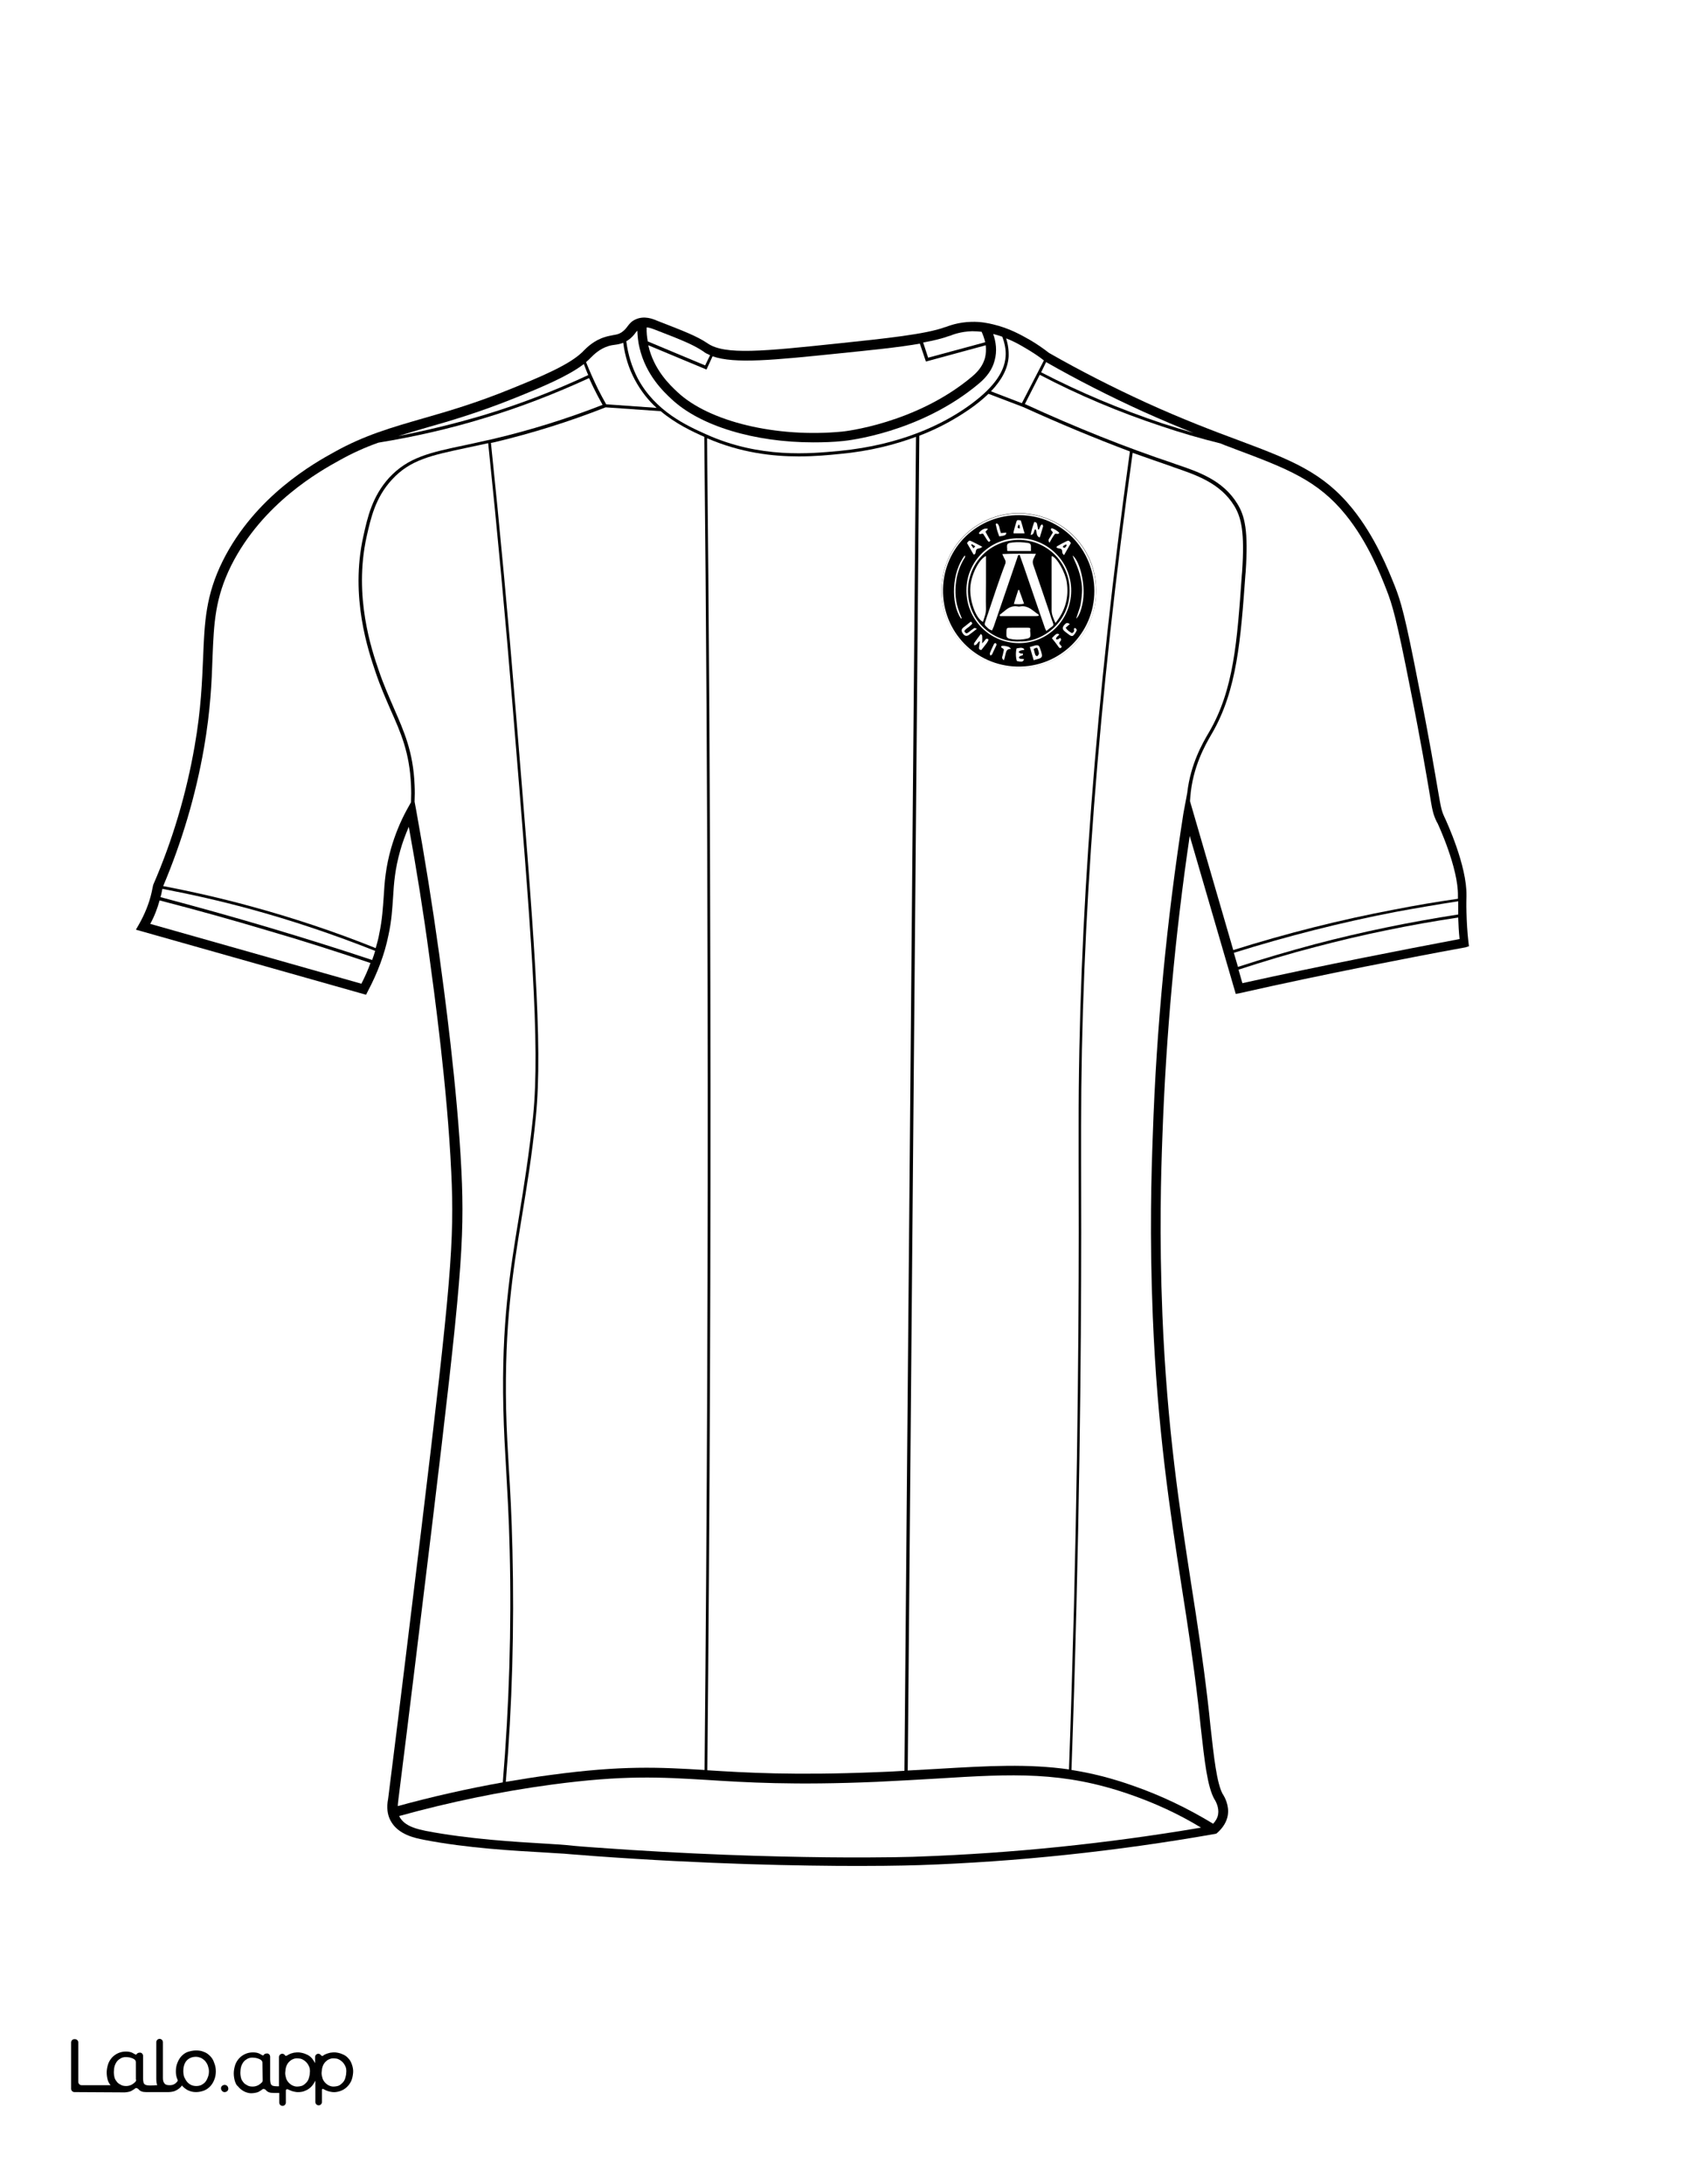 <?xml version="1.0" encoding="utf-8"?>
<!-- Generator: Adobe Illustrator 26.1.0, SVG Export Plug-In . SVG Version: 6.00 Build 0)  -->
<svg version="1.1" id="Layer_1" data-layer="Layer_1" xmlns="http://www.w3.org/2000/svg" xmlns:xlink="http://www.w3.org/1999/xlink" x="0px" y="0px"
	 viewBox="0 0 612 792" style="enable-background:new 0 0 612 792;" xml:space="preserve">
<rect x="0" y="0" width="612" height="792" fill="#808080" stroke="none"/>
<style type="text/css">
	.st0{fill:#FFFFFF;}
	.st1{fill:#010101;}
</style>
<g id="Black">
	<rect x="25.8" y="26.1" width="566.2" height="743.4"/>
</g>
<g id="Color">
	<path class="st0" d="M317.9,642.6c3.5-0.1,6.9-0.3,10.2-0.5l4.2-483.7c-7.6,2.8-16.7,5.2-27.6,6.2c-4,0.4-9.1,0.9-14.9,0.9
		c-9.5,0-21.1-1.3-33.3-6.6c0.7,66.1,1.1,133.2,1.2,199.3c0.2,94.2-0.2,189.6-1.1,283.7C270.7,642.8,288.1,643.8,317.9,642.6z"/>
	<path class="st0" d="M235,123.8l20.8,8.7l1.8-3.7c-0.9-0.4-1.8-0.8-2.5-1.4c-3.7-2.5-8.3-4.3-17.6-7.9c-0.8-0.3-1.8-0.7-2.9-0.8
		C234.5,120.5,234.7,122.2,235,123.8z"/>
	<path class="st0" d="M199.8,643.6c25.9-3.5,39.3-2.8,55.8-1.8c0.9-94.1,1.3-189.5,1.1-283.6c-0.1-66.3-0.5-133.5-1.2-199.8
		c-4.3-1.9-10.3-4.7-15.8-9.3l-20-1.4c-13.2,5.2-26.7,9.4-40.1,12.6c-0.5,0.1-1,0.2-1.5,0.3c3.3,31.6,6.3,63.9,8.9,95.9
		c6.7,81.3,10,122.1,7.4,148.4c-1.4,14.1-3.3,25.4-5.1,36.4c-3.3,20-6.3,38.8-5.7,69.5c0.2,8.3,0.6,14.9,1,21.8
		c0.5,7.8,1,16.6,1.3,29.5c0.7,28.2-0.1,56.4-2.4,84C188.9,645.2,194.4,644.3,199.8,643.6z"/>
	<path class="st0" d="M256.3,134l-21.1-8.8c0,0,0,0.1,0,0.1c2,8.8,7.8,14.3,10.6,16.9c11.4,10.7,35.9,16.6,59.7,14.3
		c0.3,0,26.8-2.8,47.2-20c2.5-2.1,3.9-4.2,4.6-6.6c0.4-1.6,0.5-3.2,0.3-4.7l-21.7,5.9l-2.2-6.5c-7.9,1.4-18.2,2.4-28.9,3.5
		c-24.3,2.5-38.2,3.9-46.3,1.1L256.3,134z"/>
	<path class="st0" d="M336.7,129.7l20.7-5.6c-0.3-1.4-0.8-2.7-1.3-3.8c-1-0.1-2.1-0.2-3.4-0.2c-4.2,0.1-7.2,1.3-8.2,1.7l-0.1,0
		c-2.4,0.9-5.7,1.7-9.5,2.4L336.7,129.7z"/>
	<path class="st0" d="M231.3,137.1c6.4,12.1,18,17.3,24.9,20.4c19.6,8.8,37.6,7,48.4,6c22.5-2.2,37.5-9.8,46.2-15.9
		c9-6.3,13.6-12.3,14-18.3c0.2-2.4-0.3-4.8-1.2-7.2c-1-0.4-2.2-0.7-3.3-1c1,2.8,1.5,6.2,0.5,9.7c-0.8,3.1-2.7,5.8-5.7,8.3
		c-21.3,17.9-48,20.7-49.1,20.8c-3.7,0.4-7.3,0.5-11,0.5c-21.2,0-41-5.9-51.4-15.7c-2.8-2.6-9.3-8.7-11.6-18.6
		c-0.5-2-0.7-4.1-0.8-6.2c-0.2,0.2-0.4,0.4-0.6,0.7c-0.6,0.8-1.4,1.9-3,2.9c-0.1,0.1-0.3,0.2-0.4,0.2
		C227.8,128.5,229.2,133,231.3,137.1z"/>
	<path class="st0" d="M377.7,135c14.1,7.3,28.9,13.5,43.9,18.5c3.8,1.2,7.6,2.4,11.4,3.5c-5.6-2.2-11.7-4.8-18.4-7.8
		c-11.9-5.4-23.7-11.4-35.1-17.9L377.7,135z"/>
	<path class="st0" d="M365.9,129.4c-0.3,4.2-2.4,8.3-6.4,12.5l11.2,4.3l8-15.5c-2-1.6-4.2-3-6.4-4.3c-2-1.2-4.4-2.6-7.3-3.7
		C365.7,124.9,366,127.1,365.9,129.4z"/>
	<path class="st0" d="M409.9,163.7c-12.5-4.7-25.5-10.1-38.7-16.1l0,0l-12.6-4.8c-2,1.9-4.4,3.9-7.2,5.8c-4.4,3-10.3,6.5-17.9,9.4
		l-4.2,484c3.8-0.2,7.4-0.4,10.8-0.6c18.5-1.1,32.8-1.9,47.7,0.2c0.7-19.5,1.3-39.4,1.8-59c1.9-76.3,1.8-134.3,1.7-162.2
		c0-4.7,0-8.7,0-11.9C391.2,334.9,397.5,252.5,409.9,163.7z M368.9,242.2c-15.4-0.4-27.8-13.1-27.3-28.9
		c0.5-16.1,13.8-27.6,28.6-27.2c16.2,0.4,28.1,13.8,27.4,29.2C397,231.3,383.6,242.7,368.9,242.2z"/>
	<path class="st0" d="M506.1,330.7c-19.7,3.8-39.3,8.8-58.5,14.8l1.5,5.1c9.2-3,18.5-5.7,27.8-8.2c17.1-4.5,34.6-8.1,52.1-10.8
		c0-0.2,0-0.4,0-0.6c0-1.7,0-3.1,0-4.2C521.3,328,513.6,329.3,506.1,330.7z"/>
	<path class="st0" d="M0,0v792h612V0H0z M531.7,343.5c-12.1,2.2-24.4,4.6-36.5,7c-15,3-30.3,6.2-45.3,9.6l-1.6,0.3l-16.7-57.3
		c-5.3,35.8-8.6,72.3-9.9,108.6c-0.5,13.4-1.2,35.9,0,65.3c1.7,41,6.2,69.9,10.5,97.8c2.2,14,4.2,27.1,5.9,41.7
		c0.4,3.2,0.7,6.3,1,9.2c1.3,11.7,2.3,20.9,4.5,24.9l0.1,0.1c0.6,1,2.3,4,1.7,7.6c-0.4,2.3-1.7,4.4-3.8,6.3l-0.4,0.3l-0.5,0.1
		c-35.8,6.3-71.9,10.1-107.2,11.3c-0.2,0-8.1,0.3-22,0.3c-20.8,0-54.9-0.6-96.2-3.6c-3.9-0.3-6-0.5-7.7-0.6c-2-0.2-3.6-0.3-7.2-0.5
		c-0.9-0.1-2-0.1-3.1-0.2c-10.4-0.6-27.7-1.5-43.6-4.6c-3-0.6-9.3-1.8-12-6.9c-1.2-2.2-1.5-4.9-0.9-7.9c4.1-32.5,8.1-65.5,12.1-98.3
		c10.7-88.5,12-104.2,10.8-129c-1.4-30.4-6.2-65.4-8-78.6c-2.1-15.6-4.6-31.2-7.4-46.6c-1.2,2.8-2.3,5.7-3.1,8.6
		c-1.9,6.7-2.3,11.7-2.6,16.9c-0.3,4.2-0.5,8.5-1.7,13.9c-1.4,6.9-4,13.7-7.5,20.3l-0.6,1.2l-83.5-23.6l1.1-1.9
		c2.1-3.7,3.7-7.6,4.6-11.6c0.2-0.8,0.3-1.6,0.5-2.4l0.1-0.4c7-16.1,12-33,15-50.2c2.4-13.7,2.7-23.7,3.1-32.5
		c0.5-12.4,0.9-22.2,7.1-34.7c11.8-23.6,33.4-35.6,40.5-39.5c10.9-6.1,20.8-8.9,32.2-12.2c9.1-2.6,19.4-5.6,32.1-10.8
		c10.1-4.1,20.5-8.4,25.4-13v0c0.2-0.2,0.4-0.3,0.5-0.5c1.5-1.5,4-4,8-5.2c1.2-0.4,2.2-0.5,3-0.7c1.2-0.2,1.9-0.3,3-1
		c1-0.7,1.6-1.4,2.1-2.1c0.7-0.9,1.4-1.9,3-2.6c3.1-1.4,6.2-0.2,7.8,0.5c9.5,3.7,14.3,5.5,18.3,8.2c6.2,4.3,20.1,2.9,47.6,0
		c16.3-1.7,31.7-3.3,38.6-5.9l0.1,0c1.1-0.4,4.6-1.8,9.4-1.9c3.5-0.1,6.1,0.5,7.8,0.9c6,1.4,10.3,3.9,13.5,5.7
		c2.4,1.4,4.7,3,6.9,4.7c11.4,6.5,23.2,12.5,35.2,18c13.4,6.1,24.5,10.3,33.4,13.6c19.2,7.2,30.7,11.6,41.4,24.8
		c8.4,10.4,13.1,22.4,15.4,28.1c2.2,5.6,3.7,10.6,8.6,35.8c4.2,21.1,5.9,31.7,7,38c1.2,6.9,1.3,7.7,2.7,10.6
		c0.3,0.7,7.9,16.9,7.7,27.9l0,0.2c0,0.7-0.1,2.9,0,5.8c0.1,3.6,0.3,7.2,0.7,10.7l0.2,1.6L531.7,343.5z"/>
	<path class="st0" d="M410,650.7c-24.4-8.5-42.5-7.5-69.8-5.8c-6.6,0.4-14,0.8-22.1,1.2c-30.2,1.3-47.7,0.2-61.8-0.7
		c-16.8-1-30-1.8-56.1,1.7c-18.7,2.5-37.3,6.4-55.4,11.4c0,0.1,0.1,0.1,0.1,0.2c1.9,3.7,6.9,4.6,9.6,5.2c15.7,3,32.9,4,43.2,4.6
		c1.1,0.1,2.2,0.1,3.1,0.2c3.7,0.2,5.3,0.4,7.3,0.6c1.8,0.2,3.8,0.3,7.6,0.6c68.4,5,117.3,3.4,117.8,3.3c33.7-1.2,68-4.7,102.2-10.5
		C427.5,657.7,418.9,653.8,410,650.7z"/>
	<path class="st0" d="M430.7,287.5c1.2-10.6,5.7-18.2,7.6-21.5l0.3-0.5c9-15.4,10.2-32.9,11.9-57l0.1-1.1c1-14.5-0.3-19.7-2.8-23.9
		c-5.1-8.4-14-11.3-21.8-14l-0.8-0.3c-4.7-1.6-9.4-3.3-14.3-5c-12.4,88.7-18.7,170.9-18.7,244.4c0,3.2,0,7.2,0,11.9
		c0.1,27.9,0.2,85.9-1.7,162.2c-0.5,19.7-1.1,39.6-1.8,59.1c7.1,1.1,14.4,2.9,22.3,5.7c10.1,3.5,19.9,8.2,29.1,13.8
		c1-1.1,1.6-2.2,1.8-3.4c0.4-2.4-0.8-4.6-1.2-5.3l-0.1-0.1c-2.6-4.6-3.6-13.7-5-26.2c-0.3-2.9-0.6-5.9-1-9.2
		c-1.7-14.5-3.7-27.7-5.9-41.6c-4.3-28-8.8-57-10.5-98.2c-1.2-29.5-0.5-52.1,0-65.6c1.3-39.1,5.1-78.3,11.1-116.7L430.7,287.5
		L430.7,287.5z"/>
	<path class="st0" d="M505.9,329.8c7.6-1.5,15.3-2.8,23-3.9c0-0.3,0-0.6,0-0.8l0-0.2c0.2-10.2-7.3-26.2-7.4-26.4l0,0
		c0-0.1-0.1-0.1-0.1-0.2l-0.1-0.1c-1.5-3.1-1.7-4.4-2.8-11.2c-1.1-6.3-2.8-16.9-7-37.9c-4.9-24.9-6.4-29.8-8.5-35.2
		c-2.2-5.6-6.7-17.2-14.8-27.2c-10.1-12.5-21.3-16.8-40-23.8c-1.7-0.7-3.6-1.3-5.4-2.1c-7.3-1.8-14.5-3.9-21.6-6.3
		c-15.1-5-29.9-11.2-44-18.6l-5.4,10.6c18.7,8.6,36.8,15.8,53.9,21.5l0.8,0.3c8,2.7,17.1,5.7,22.4,14.4c2.7,4.4,4,9.8,3,24.6
		l-0.1,1.1c-1.7,23.4-3,41.8-12.1,57.5l-0.3,0.5c-2,3.5-6.8,11.6-7.6,22.8c0,0.4-0.1,0.9-0.1,1.3l15.7,54
		C466.5,338.5,486.2,333.5,505.9,329.8z"/>
	<path class="st0" d="M182.4,646.3c2.3-27.6,3.2-55.9,2.5-84.2c-0.3-12.9-0.9-21.7-1.3-29.5c-0.4-6.9-0.8-13.5-1-21.9
		c-0.7-30.8,2.4-49.7,5.7-69.7c1.8-11,3.6-22.3,5.1-36.3c2.6-26.2-0.7-66.9-7.4-148.2c-2.6-32-5.6-64.2-8.9-95.8
		c-2.8,0.6-5.5,1.2-7.9,1.7c-12.7,2.7-20.4,4.3-27,11.5c-6.1,6.6-7.7,14.1-9.2,20.7c-4.8,21.7,1.9,41.2,4.4,48.5
		c1.8,5.3,3.7,9.5,5.5,13.7c3.7,8.5,7,15.8,7.5,27.8c0.1,2,0.1,4,0,6.1l0.6,3.2c3.1,17.1,5.9,34.6,8.3,51.9
		c1.8,13.2,6.6,48.3,8.1,78.9c1.2,25.1-0.1,40.9-10.8,129.6c-4,32.8-8,65.9-12.1,98.4l0,0.1c-0.1,0.8-0.2,1.5-0.2,2.1
		C156.7,651.5,169.5,648.6,182.4,646.3z"/>
	<path class="st0" d="M477.1,343.4c-9.3,2.4-18.6,5.2-27.8,8.2l1.4,4.9c14.5-3.2,29.2-6.3,43.8-9.2c11.6-2.3,23.3-4.6,35-6.8
		c-0.3-2.6-0.4-5.2-0.5-7.8C511.6,335.3,494.1,338.9,477.1,343.4z"/>
	<path class="st0" d="M97.4,337.5c-13-3.9-26.3-7.6-39.5-11c-0.8,2.9-1.9,5.8-3.4,8.5l76.6,21.7c1.3-2.5,2.4-5,3.3-7.5
		C122.3,345.1,109.8,341.1,97.4,337.5z"/>
	<path class="st0" d="M175.2,150.6c13-3.9,25.8-8.8,38.2-14.6c-0.6-1.3-1.1-2.7-1.6-4c-5.7,4.4-15.3,8.4-24.7,12.2
		c-12.9,5.2-23.3,8.3-32.5,10.9c-3.5,1-6.8,2-10.1,3C154.8,156.1,165.1,153.6,175.2,150.6z"/>
	<path class="st0" d="M97.8,336.4c12.4,3.7,24.9,7.6,37.2,11.7c0.4-1.1,0.8-2.2,1.1-3.3c-14.9-5.9-30.3-11.1-45.8-15.3
		c-10.3-2.8-20.9-5.2-31.4-7.2c-0.1,0.7-0.3,1.3-0.4,2c-0.1,0.3-0.2,0.7-0.3,1C71.4,328.8,84.7,332.5,97.8,336.4z"/>
	<path class="st0" d="M149.1,284.7c-0.5-11.8-3.7-19-7.4-27.3c-1.8-4.2-3.7-8.4-5.5-13.8c-2.5-7.4-9.3-27.1-4.4-49.1
		c1.5-6.8,3.2-14.5,9.4-21.3c6.9-7.4,14.7-9.1,27.6-11.8c3.1-0.7,6.6-1.4,10.4-2.3c13.1-3.1,26.4-7.2,39.4-12.3
		c-0.9-1.7-1.9-3.4-2.7-5.1c-0.8-1.5-1.5-3.1-2.2-4.6c-12.4,5.7-25.3,10.7-38.3,14.6c-12.4,3.8-25.2,6.7-38.1,8.8
		c-4.8,1.7-9.5,3.8-14.3,6.5c-6.9,3.8-27.7,15.4-39.1,38c-5.9,11.9-6.3,20.9-6.8,33.3c-0.3,8.9-0.7,19-3.1,32.9
		c-3,17.2-8,34-14.8,50.1c10.5,2,21,4.4,31.3,7.2c15.5,4.2,30.9,9.3,45.8,15.3c0.5-1.8,1-3.5,1.3-5.3c1.1-5.2,1.3-9.4,1.6-13.4
		c0.3-5.2,0.7-10.6,2.7-17.6c1.4-4.8,3.3-9.5,5.7-13.9l1.5-2.7C149.2,288.7,149.2,286.7,149.1,284.7z"/>
	<path class="st0" d="M217,141.2c0.9,1.8,1.9,3.6,2.9,5.4l18.3,1.3c-3-2.7-5.7-6.1-7.9-10.2c-2.2-4.1-3.6-8.6-4.2-13.4
		c-1.1,0.4-2,0.6-2.9,0.7c-0.8,0.1-1.5,0.2-2.5,0.5c-3.2,1-5.2,3-6.6,4.4c-0.2,0.2-0.4,0.4-0.6,0.6v0c-0.3,0.3-0.6,0.5-0.9,0.8
		C213.9,134.6,215.4,137.9,217,141.2z"/>
	<path class="st0" d="M370.2,186.2c-14.8-0.4-28.1,11.1-28.6,27.2c-0.5,15.8,11.9,28.5,27.3,28.9c14.8,0.4,28.1-11,28.7-26.9
		C398.2,200,386.4,186.6,370.2,186.2z M368.8,241.7c-14.7-0.4-27-12.4-26.7-28.1c0.3-15.1,12.5-27,27.8-26.8
		c15.4,0.1,27.1,12.7,27.1,27.5C397,229.5,384.6,242.1,368.8,241.7z"/>
	<path class="st0" d="M369.5,233.2c10.5,0.1,19-8.3,19.1-18.9c0.1-11.1-9.2-19.3-18.9-19.1c-10-0.3-19.1,8-19.1,18.8
		C350.5,224.5,358.9,233.1,369.5,233.2z M368.5,195.8c9.9-0.6,18.8,6.8,19.5,17.1c0.8,12.2-9.5,20-18,19.7
		c-8.6,0.5-18-6.2-18.8-17.1C350.5,205,358.4,196.4,368.5,195.8z"/>
	<path class="st0" d="M390.9,205.8c0.6,1.5,1,3,1.3,4.6c0.3,1.5,0.4,3.1,0.3,4.6c-0.1,1.6-0.3,3.2-0.6,4.7c-0.4,1.5-1,3-1.5,4.6
		c1.4-1,2.7-5.6,2.7-9.2c0.1-5.5-1.7-11.9-4-13.7C389.6,203,390.4,204.3,390.9,205.8z"/>
	<path class="st0" d="M348.1,222.2c-1.5-3.8-1.8-7.7-1.2-11.6c0.4-2.9,1.4-5.6,2.9-8.1c0.2-0.3,0.5-0.6,0.2-1.1
		c-4.8,6.2-5.1,17.4-1.4,22.9c0.1,0,0.2-0.1,0.3-0.1C348.6,223.5,348.4,222.9,348.1,222.2z"/>
	<path class="st0" d="M375.6,191.9c0.8,0.8,0,2.4,1.6,3c0.4-1.4,0.8-2.7,1.2-4c0.1-0.2-0.2-0.5-0.3-0.8c-0.2,0.2-0.5,0.3-0.6,0.5
		c-0.2,0.5-0.4,1-0.6,1.4c-0.1,0-0.2,0-0.3,0c-0.1-0.5-0.2-1-0.3-1.6c-0.1-0.6-0.2-1.1-1.1-1.1c-0.5,1.4-1,2.9-1.3,4.7
		C375.4,193.8,374.9,192.3,375.6,191.9z"/>
	<path class="st0" d="M357.7,231.7c-0.2,0.1-0.3,0.4-0.5,0.6c-0.2,0.3-0.5,0.5-0.9,1c0.1-3,0.1-3-0.5-3.4c-0.8,1.1-1.6,2.1-2.4,3.3
		c-0.1,0.2,0,0.5,0,0.8c0.3-0.1,0.6-0.1,0.8-0.3c0.4-0.3,0.5-0.9,1.3-1.2c-0.1,0.7-0.2,1.3-0.3,1.9c-0.1,0.6-0.2,1.2,0.8,1.3
		c0.5-0.6,1-1.3,1.5-1.9c0.4-0.5,0.7-0.9,1-1.5c0.1-0.1,0-0.4,0-0.6C358.1,231.6,357.9,231.6,357.7,231.7z"/>
	<path class="st0" d="M377.2,234.8c-0.3-0.8-0.7-0.9-1.5-0.8c-0.7,0.2-1.3,0.4-2.1,0.6c0.5,1.7,0.9,3.1,1.4,4.8
		c0.8-0.3,1.6-0.4,2.3-0.7c0.5-0.2,0.8-0.7,0.7-1.2C377.8,236.5,377.5,235.6,377.2,234.8z M376.3,237.9c-0.2,0.1-0.6-0.2-0.7-0.4
		c-0.3-0.7-0.4-1.5-0.6-2.2c1.2-0.6,1.3-0.6,1.6,0.4c0.1,0.4,0.3,0.9,0.3,1.3C376.8,237.4,376.5,237.8,376.3,237.9z"/>
	<path class="st0" d="M353.7,200.9c0.1-0.1,0.2-0.3,0.2-0.5c0.2-1.2,0.3-1.4,1.5-1.6c0.3,0,0.5-0.3,1-0.5c-1.5-0.8-2.6-1.4-3.9-2
		c-0.9-0.4-0.9-0.4-1.7,0.6c0.8,1.4,1.6,2.8,2.4,4.2C353.5,201,353.6,201,353.7,200.9z M352.3,197.6c0.1-0.1,0.2-0.2,0.2-0.3
		c0.4,0.2,0.8,0.5,1.3,0.8c-0.3,0.3-0.4,0.5-0.7,0.7C352.9,198.4,352.6,198,352.3,197.6z"/>
	<path class="st0" d="M371,191c-0.2-0.8-0.5-1.6-0.7-2.3c-1.4-0.2-1.4-0.2-1.7,0.9c-0.3,0.9-0.5,1.8-0.8,2.8c-0.1,0.3-0.1,0.7-0.1,1
		c0.1,0,3.7,0,4,0C371.4,192.5,371.2,191.8,371,191z M369.5,190.2c0.6,0.3,0.4,0.8,0.5,1.4C369,191.5,369,191.5,369.5,190.2z"/>
	<path class="st0" d="M383.2,198.5c0.3,0.1,0.4,0.2,0.6,0.3c1.4,0.2,1.5,0.3,1.6,1.7c0,0.2,0.3,0.4,0.6,0.8c0.9-1.6,1.7-3,2.5-4.4
		c-0.8-1-0.8-1-1.7-0.6c-1,0.5-2,1-3,1.6C383.5,198,383.4,198.2,383.2,198.5z M385.7,198c0.3-0.2,0.6-0.4,1-0.6
		c0.1,0.1,0.2,0.2,0.3,0.3c-0.2,0.3-0.4,0.7-0.7,0.9c-0.1,0.1-0.4,0-0.6-0.1C385.6,198.4,385.6,198,385.7,198z"/>
	<path class="st0" d="M353.2,227.9c-0.6,0.4-1.1,0.8-1.6,1.2c-0.5,0.3-0.9,0.9-1.5,0.2c-0.4-0.4-0.3-0.7,0.6-1.4
		c0.6-0.4,1.2-0.9,1.7-1.4c0.4-0.3,0.4-0.7-0.2-1.1c-1,0.8-1.9,1.5-2.8,2.2c-0.7,0.6-0.7,1.3-0.1,2.1c0.6,0.9,1.3,1.1,2.1,0.6
		c1-0.7,2-1.5,3-2.3C353.6,227.7,353.6,227.6,353.2,227.9z"/>
	<path class="st0" d="M370.2,235.9c0.4-0.1,0.8-0.2,1.3-0.2c0-0.1,0-0.3,0-0.4c-0.8-0.7-1.8-0.3-2.7-0.2c-0.4,1.4-0.3,3.5,0.1,4.6
		c1.8,0.4,2.3,0.3,2.6-0.7c-0.4,0-0.7-0.1-1.1-0.1c-0.4,0-0.8-0.2-0.7-0.6c0-0.2,0.4-0.4,0.6-0.5c0.3-0.1,0.9,0,0.8-0.8
		c-0.3,0-0.7,0-1-0.1c-0.2-0.1-0.4-0.3-0.6-0.5C369.8,236.2,369.9,236,370.2,235.9z"/>
	<path class="st0" d="M389.8,227.7c-0.1,0.2-0.3,0.4-0.2,0.6c0.2,0.7-0.2,1-0.7,1.3c-0.9-0.5-1.7-1-2.3-2c0.5-0.4,1-0.9,1.5-1.3
		c-0.9-0.6-1.3-0.5-2,0.3c-0.7,0.8-0.7,1.5-0.1,2.1c0.6,0.6,1.3,1,1.9,1.5c0.5,0.4,1.1,0.6,1.5,0.2c0.5-0.5,0.9-1.1,1.2-1.8
		c0.1-0.1-0.1-0.5-0.2-0.6C390.3,227.8,390,227.8,389.8,227.7z"/>
	<path class="st0" d="M384.3,233.4c-0.2-0.9,1.3-1.1,0.3-2.1c-0.3,0.2-0.5,0.4-0.8,0.5c-0.2,0.1-0.5,0-0.7,0c0-0.2,0-0.5,0.2-0.7
		c0.3-0.4,0.6-0.6,1-1c-0.8-0.6-1.1-0.4-2.7,1.3c0.8,1,1.6,2,2.3,3c0.2,0.3,0.5,0.8,1,0.5c0.5-0.4,0.1-0.7-0.2-1
		C384.4,233.6,384.3,233.4,384.3,233.4z"/>
	<path class="st0" d="M356.7,193.6c0.2,0.3,0.4,0.7,0.7,1.1c0.3,0.5,0.6,1,1,1.5c0.3,0.4,0.6,0.3,0.9-0.2c-0.6-1-1.2-2.1-1.8-3.2
		c0.3-0.3,0.6-0.6,0.9-1c-1-0.5-2.5,0.3-3.3,1.5C355.5,194.2,356.1,193.2,356.7,193.6z"/>
	<path class="st0" d="M366,234.6c-0.5-0.2-1.1-0.3-1.6-0.4c-0.4,0-1-0.1-1.1,0.1c-0.4,0.6,0.4,0.6,0.7,1c0.1,0.1,0.1,0.2,0.2,0.3
		c-0.1,0.5-0.3,1.2-0.4,1.8c-0.1,0.6-0.7,1.3,0.4,2c0.2-0.7,0.4-1.3,0.5-1.9c0.3-1,0.3-2.3,2.1-2.2
		C366.4,234.9,366.2,234.7,366,234.6z"/>
	<path class="st0" d="M382.7,193.6c0.6-0.3,1.1,0.4,1.6-0.4c-0.8-0.8-1.8-1.4-2.8-1.7c-0.8,0.9,0.5,1,0.4,1.7
		c-0.2,0.4-0.6,0.9-0.9,1.5c-0.3,0.6-1,1-0.3,2.1C381.4,195.6,382,194.5,382.7,193.6z"/>
	<path class="st0" d="M361.9,192.8c0.2,0.6,0.4,1.2,0.6,1.7c2.2-0.3,2.6-0.5,2.5-1.4c-0.6,0.1-1.1,0.1-1.9,0.2
		c-0.2-0.6-0.3-1-0.4-1.4c-0.1-0.5-0.2-1-0.4-1.4c-0.1-0.3-0.5-0.7-0.7-0.7c-0.6,0.1-0.3,0.6-0.2,1
		C361.5,191.5,361.7,192.2,361.9,192.8z"/>
	<path class="st0" d="M361.2,233.2c-0.2,0-0.6,0.1-0.6,0.3c-0.5,1.1-1.1,2.2-1.5,3.4c-0.1,0.1,0.1,0.4,0.1,0.6
		c0,0.1,0.1,0.1,0.1,0.2c0.2-0.1,0.4-0.2,0.5-0.3c0,0,0.1-0.1,0.1-0.1c0.5-1.1,1-2.2,1.5-3.2c0.1-0.1,0.1-0.3,0.1-0.5
		C361.4,233.4,361.3,233.2,361.2,233.2z"/>
	<path class="st0" d="M361.3,213.9c-1.3,4-2.7,7.9-4,11.9c-0.1,0.3-0.1,0.8,0.1,1c0.7,0.7,1.3,1.5,2.5,1.8c0.2-0.5,0.4-0.9,0.6-1.4
		c1.2-3.5,2.4-7,3.6-10.5c1.7-4.9,3.3-9.7,5-14.6c0.1-0.3,0.1-0.9,0.8-0.9c0.5,1.5,1.1,3,1.6,4.5c2.5,7.4,5.1,14.8,7.6,22.1
		c0.1,0.3,0.3,0.6,0.5,1c0.8-0.7,1.5-1.2,2.2-1.7c0.4-0.3,0.4-0.7,0.2-1.2c-0.5-1.3-0.9-2.6-1.3-3.9c-2-5.8-3.9-11.6-5.9-17.3
		c-0.2-0.7-0.2-1.3,0.1-2c0.3-0.5,0.5-1.1,0.9-1.9c-4.2,0-8.1-0.1-12.2,0.1c0.4,0.8,0.6,1.4,0.9,1.9c0.3,0.5,0.4,1,0.2,1.6
		C363.5,207.5,362.4,210.7,361.3,213.9z"/>
	<path class="st0" d="M382.9,225.9c3.6-4.5,4.9-9.3,4.1-14.8c-0.6-3.7-3.5-8.8-5.4-9.5c0,0.1-0.1,0.3-0.1,0.4c0,6.4,0,12.8,0,19.3
		C381.5,222.8,382.1,224.2,382.9,225.9z"/>
	<path class="st0" d="M357.7,220.4c-0.1-3,0-6.1,0-9.1c0-3.2,0-6.4,0-9.7c-2.5,1.1-5.4,6.7-5.7,11.4c-0.3,4.8,2,11.3,4.6,12.5
		C357.1,223.9,357.8,222.2,357.7,220.4z"/>
	<path class="st0" d="M372.8,227.6c-1.1,0-2.2,0-3.3,0c0,0,0,0,0,0c-0.6,0-1.2,0-1.8,0c-2.7,0.1-2.6-0.5-2.6,2.7
		c0,0.8,0.4,1.1,1.1,1.3c1.7,0.4,3.4,0.4,5,0.2c2.7-0.4,2.8-0.4,2.5-3.1C373.9,227.7,373.7,227.6,372.8,227.6z"/>
	<path class="st0" d="M370.2,219.9c-0.4,0.1-0.7,0.1-1.1,0c-1.8-0.3-3.2,0.4-4.5,1.5c-0.6,0.5-1.3,1-2,1.6c0.1,0.1,0.1,0.2,0.2,0.4
		c4.3,0,8.6,0,12.9,0c0.3,0,0.6,0,1-0.1c0,0,0.1-0.1,0.1-0.1c0,0,0-0.1,0.1-0.2c-0.6-0.5-1.4-1-2-1.5
		C373.4,220.3,371.9,219.6,370.2,219.9z"/>
	<path class="st0" d="M365.5,199.8c2.7,0,5.5,0,8.5,0c0-0.7,0-1.2,0-1.7c0-0.7-0.3-1.1-1-1.2c-1.9-0.3-3.7-0.4-5.6-0.2
		c-2.2,0.3-2.2,0.4-2,2.6C365.3,199.5,365.4,199.6,365.5,199.8z"/>
	<path class="st0" d="M371.5,218.9c-0.6-1.7-1.2-3.4-1.8-5c-0.1,0-0.2,0-0.3,0c-0.5,1.7-1.1,3.3-1.6,5.1
		C369.1,219.1,370.2,219.2,371.5,218.9z"/>
	<path class="st1" d="M76.2,745.5c-0.7-0.7-1.4-1.2-2.3-1.5c-0.9-0.4-1.8-0.5-2.8-0.5c-1,0-1.9,0.2-2.9,0.5
		c-0.9,0.3-1.6,0.8-2.3,1.5c-0.6,0.6-1.1,1.4-1.5,2.4c-0.4,0.9-0.6,2-0.6,3.1c0,1.1,0.1,1.7,0.4,2.6c0.1,0.2,0.3,0.7,0.3,0.8
		c-0.2,0.6-1.1,1.4-2,1.6c-0.3,0.1-0.7,0.1-1,0.1c-0.7,0-1.4-0.1-1.8-0.6c-0.4-0.5-0.6-1-0.6-2v-13c0-0.7-0.6-1.2-1.2-1.2h0
		c-0.7,0-1.2,0.6-1.2,1.2v13.3c0,0.9,0.1,1.6,0.3,2.2c0,0.1,0,0.1,0.1,0.1c-0.1,0-0.2,0-0.4,0c-1,0.1-3.5,0.3-4.2-0.3
		c-0.1-0.1-0.1-0.1-0.2-0.2c-0.4-0.5-0.4-1.7-0.4-2.3v-7.9c0-0.5-0.4-1-0.9-1.1c-0.1,0-1-0.1-1.4,0.5c0,0,0,0,0,0
		c-0.1,0.2-0.4,0.3-0.6,0.1c-0.4-0.2-0.7-0.4-1.1-0.6c-0.7-0.3-1.4-0.4-2.3-0.4c-1.9,0-3.7,0.8-5,2.2c-0.6,0.7-1.1,1.5-1.4,2.4
		c-0.3,1-0.5,2-0.5,3c0,1.1,0.2,2.2,0.5,3.1c0.2,0.5,0.5,1,0.9,1.5l-10.5,0c-0.7,0-1.2-0.6-1.2-1.2v-14.3c0-0.7-0.6-1.2-1.2-1.2H27
		c-0.7,0-1.2,0.6-1.2,1.2v16.8c0,0.7,0.6,1.2,1.2,1.2l18.2,0.1c0.5,0,1-0.1,1.5-0.2c0.5-0.1,1-0.3,1.4-0.6c0.2-0.1,0.3-0.2,0.5-0.3
		c0.1-0.1,0.3-0.2,0.4-0.3c0.3-0.3,0.9-0.1,1.2,0.2c0.6,0.8,1.5,1.1,2.8,1.1h8.2c0.5,0,1.1-0.1,1.6-0.2c1-0.2,2.6-1.2,3.2-2.2
		c0.4,0.6,1.6,1.5,2.3,1.8c0.9,0.4,1.8,0.6,2.8,0.6c1,0,1.9-0.2,2.8-0.5c1.8-0.7,3.1-2.1,3.8-3.9c0.4-0.9,0.6-2,0.6-3.1
		c0-1.2-0.2-2.2-0.6-3.1C77.4,747,76.9,746.2,76.2,745.5z M49.4,754.1L49.4,754.1c0,0.3-0.1,0.6-0.3,0.8c-0.4,0.4-0.8,0.7-1.3,1
		c-0.6,0.3-1.3,0.5-2,0.5c-0.7,0-1.4-0.1-1.9-0.4c-0.5-0.3-1-0.5-1.4-1c-0.4-0.5-0.7-0.9-0.9-1.5c-0.2-0.7-0.3-1.4-0.3-2.2
		c0-0.7,0.1-1.5,0.3-2.2c0.2-0.6,0.5-1.2,0.9-1.7c0.4-0.5,0.9-0.8,1.4-1.1c0.6-0.3,1.2-0.4,1.8-0.4c0.6,0,1.3,0.1,1.9,0.3
		c0.4,0.1,0.8,0.3,1.1,0.5c0.3,0.2,0.6,0.6,0.6,1V754.1z M75.4,753.2c-0.2,0.6-0.5,1.2-0.9,1.7c-0.4,0.5-0.9,0.8-1.4,1.1
		c-0.6,0.3-1.3,0.4-1.9,0.4c-0.6,0-1.3-0.1-1.9-0.4c-0.6-0.3-1.1-0.7-1.5-1.2c-0.4-0.5-0.7-1.1-1-1.7c-0.2-0.7-0.3-1.4-0.3-2.1
		c0-1.6,0.4-2.9,1.2-3.8s2-1.4,3.4-1.4c0.6,0,1.3,0.2,1.8,0.4c0.6,0.3,1.1,0.7,1.5,1.1c0.4,0.5,0.8,1.1,1,1.7c0.2,0.7,0.4,1.3,0.4,2
		C75.8,751.8,75.7,752.5,75.4,753.2z"/>
	<path class="st1" d="M106.2,761.5C106.2,761.5,106.1,761.6,106.2,761.5L106.2,761.5z"/>
	<path class="st1" d="M119.4,761.5C119.4,761.5,119.3,761.6,119.4,761.5L119.4,761.5z"/>
	<path class="st1" d="M127.7,748.7c-0.3-0.9-0.7-1.7-1.3-2.3c-0.6-0.7-1.3-1.2-2.1-1.5c-0.8-0.4-1.8-0.6-2.7-0.7
		c-0.5,0-1.1,0-1.6,0.1c0,0,0,0-0.1,0c-0.4,0.1-0.8,0.2-1.1,0.3c-0.6,0.2-1.1,0.4-1.6,0.8c-0.2,0.2-0.5,0.1-0.7-0.1
		c-0.2-0.3-0.6-0.6-1-0.6h0c-0.7,0-1.2,0.6-1.2,1.2l0,2.2c-0.3-0.6-0.7-1.2-1.1-1.7c-0.6-0.7-1.3-1.2-2.1-1.5
		c-0.8-0.4-1.8-0.6-2.7-0.7c-0.5,0-1.1,0-1.6,0.1c0,0,0,0-0.1,0c-0.4,0.1-0.8,0.2-1.1,0.3c-0.6,0.2-1.1,0.5-1.6,0.8
		c-0.2,0.1-0.4,0.1-0.6-0.1c-0.2-0.4-0.6-0.6-1-0.6h0c-0.7,0-1.2,0.6-1.2,1.2v10.6c-1,0-2.2,0-2.6-0.4c-0.1-0.1-0.1-0.1-0.2-0.2
		c-0.4-0.5-0.4-1.7-0.4-2.3v-7.9c0-0.5-0.4-1-0.9-1.1h0c-0.1,0-1-0.1-1.4,0.5c0,0,0,0,0,0c-0.1,0.2-0.4,0.3-0.6,0.1
		c-0.4-0.2-0.7-0.4-1.1-0.6c-0.7-0.3-1.4-0.4-2.3-0.4c-1.9,0-3.7,0.8-5,2.2c-0.6,0.7-1.1,1.5-1.4,2.4c-0.3,1-0.5,2-0.5,3
		c0,1.1,0.2,2.2,0.5,3.1c0.1,0.3,0.3,0.6,0.4,0.9c0,0,0,0.1,0.1,0.1c0,0.1,0.1,0.1,0.1,0.2c0.1,0.1,0.2,0.2,0.3,0.3h0
		c0,0,0.1,0.1,0.2,0.2c0.3,0.4,1.9,2.2,4.4,2.4c0.1,0,0.3,0,0.6,0c0.5,0,1-0.1,1.5-0.2c0.5-0.1,1-0.3,1.4-0.6
		c0.2-0.1,0.3-0.2,0.5-0.3c0.1-0.1,0.3-0.2,0.4-0.3c0.3-0.3,0.9-0.1,1.2,0.2c0.6,0.8,1.5,1.1,2.8,1.1h2.1v3.5c0,0.7,0.6,1.2,1.2,1.2
		h0c0.7,0,1.2-0.6,1.2-1.2V758c0-0.3,0.4-0.6,0.7-0.4l0.7,0.3c0.8,0.4,1.7,0.6,2.6,0.7c0.4,0,1.6,0.1,2.8-0.4
		c2.3-0.8,3.4-2.7,3.8-3.6c0-0.1,0.1,0,0.1,0v7.6c0,0.7,0.6,1.2,1.2,1.2h0c0.7,0,1.2-0.6,1.2-1.2v-4.4c0-0.3,0.3-0.5,0.5-0.3
		l0.8,0.4c0.8,0.4,1.7,0.6,2.6,0.7c0.9,0.1,1.9-0.1,2.8-0.4c1.7-0.6,3.1-1.9,3.9-3.6c0.4-0.9,0.6-1.9,0.7-3
		C128.2,750.6,128,749.6,127.7,748.7z M95.3,754.3c0,0.3-0.1,0.6-0.3,0.8c-0.4,0.4-0.8,0.7-1.3,1c-0.6,0.3-1.3,0.5-2,0.5
		c-0.7,0-1.4-0.1-1.9-0.4c-0.5-0.3-1-0.5-1.4-1c-0.4-0.5-0.7-0.9-0.9-1.5c-0.2-0.7-0.3-1.4-0.3-2.2c0-0.7,0.1-1.5,0.3-2.2
		c0.2-0.6,0.5-1.2,0.9-1.7c0.4-0.5,0.9-0.8,1.4-1.1c0.6-0.3,1.2-0.4,1.8-0.4c0.6,0,1.3,0.1,1.9,0.3c0.4,0.1,0.8,0.3,1.1,0.5
		c0.3,0.2,0.6,0.6,0.6,1L95.3,754.3z M112.4,751.6c0,0.7-0.2,1.4-0.4,2.1c-0.2,0.6-0.5,1.1-1,1.6c-0.4,0.4-0.9,0.8-1.4,1
		c-0.6,0.2-1.3,0.3-1.9,0.3c-0.6,0-1.2-0.2-1.8-0.5c-0.5-0.3-1-0.7-1.4-1.2c-0.4-0.5-0.7-1.1-0.8-1.7c-0.2-0.7-0.3-1.3-0.2-2
		c0.1-1.5,0.5-2.7,1.4-3.6c0.4-0.4,0.8-0.7,1.3-0.9c0.6-0.3,1.3-0.4,2.1-0.3c0.4,0,0.8,0.1,1.1,0.2c0.2,0.1,0.4,0.2,0.6,0.3
		c0.5,0.3,1,0.7,1.4,1.2c0.4,0.5,0.7,1.1,0.9,1.7C112.4,750.2,112.5,750.9,112.4,751.6z M125.6,751.6c0,0.7-0.2,1.4-0.4,2.1
		c-0.2,0.6-0.5,1.1-1,1.6c-0.4,0.4-0.9,0.8-1.4,1c-0.6,0.2-1.3,0.3-1.9,0.3c-0.6,0-1.2-0.2-1.8-0.5c-0.5-0.3-1-0.7-1.4-1.2
		c-0.4-0.5-0.7-1.1-0.8-1.7c-0.2-0.7-0.3-1.3-0.2-2c0.1-1.5,0.5-2.7,1.4-3.6c0.4-0.4,0.8-0.7,1.3-0.9c0.6-0.3,1.3-0.4,2.1-0.3
		c0.4,0,0.8,0.1,1.1,0.2c0.2,0.1,0.4,0.2,0.6,0.3c0.5,0.3,1,0.7,1.4,1.2c0.4,0.5,0.7,1.1,0.9,1.7
		C125.6,750.2,125.7,750.9,125.6,751.6z"/>
	<path class="st1" d="M81.7,756c-0.9-0.1-1.7,0.6-1.5,1.5c0.1,0.5,0.5,1,1.1,1.1c0.9,0.1,1.7-0.6,1.5-1.5
		C82.7,756.5,82.3,756.1,81.7,756z"/>
</g>
</svg>
